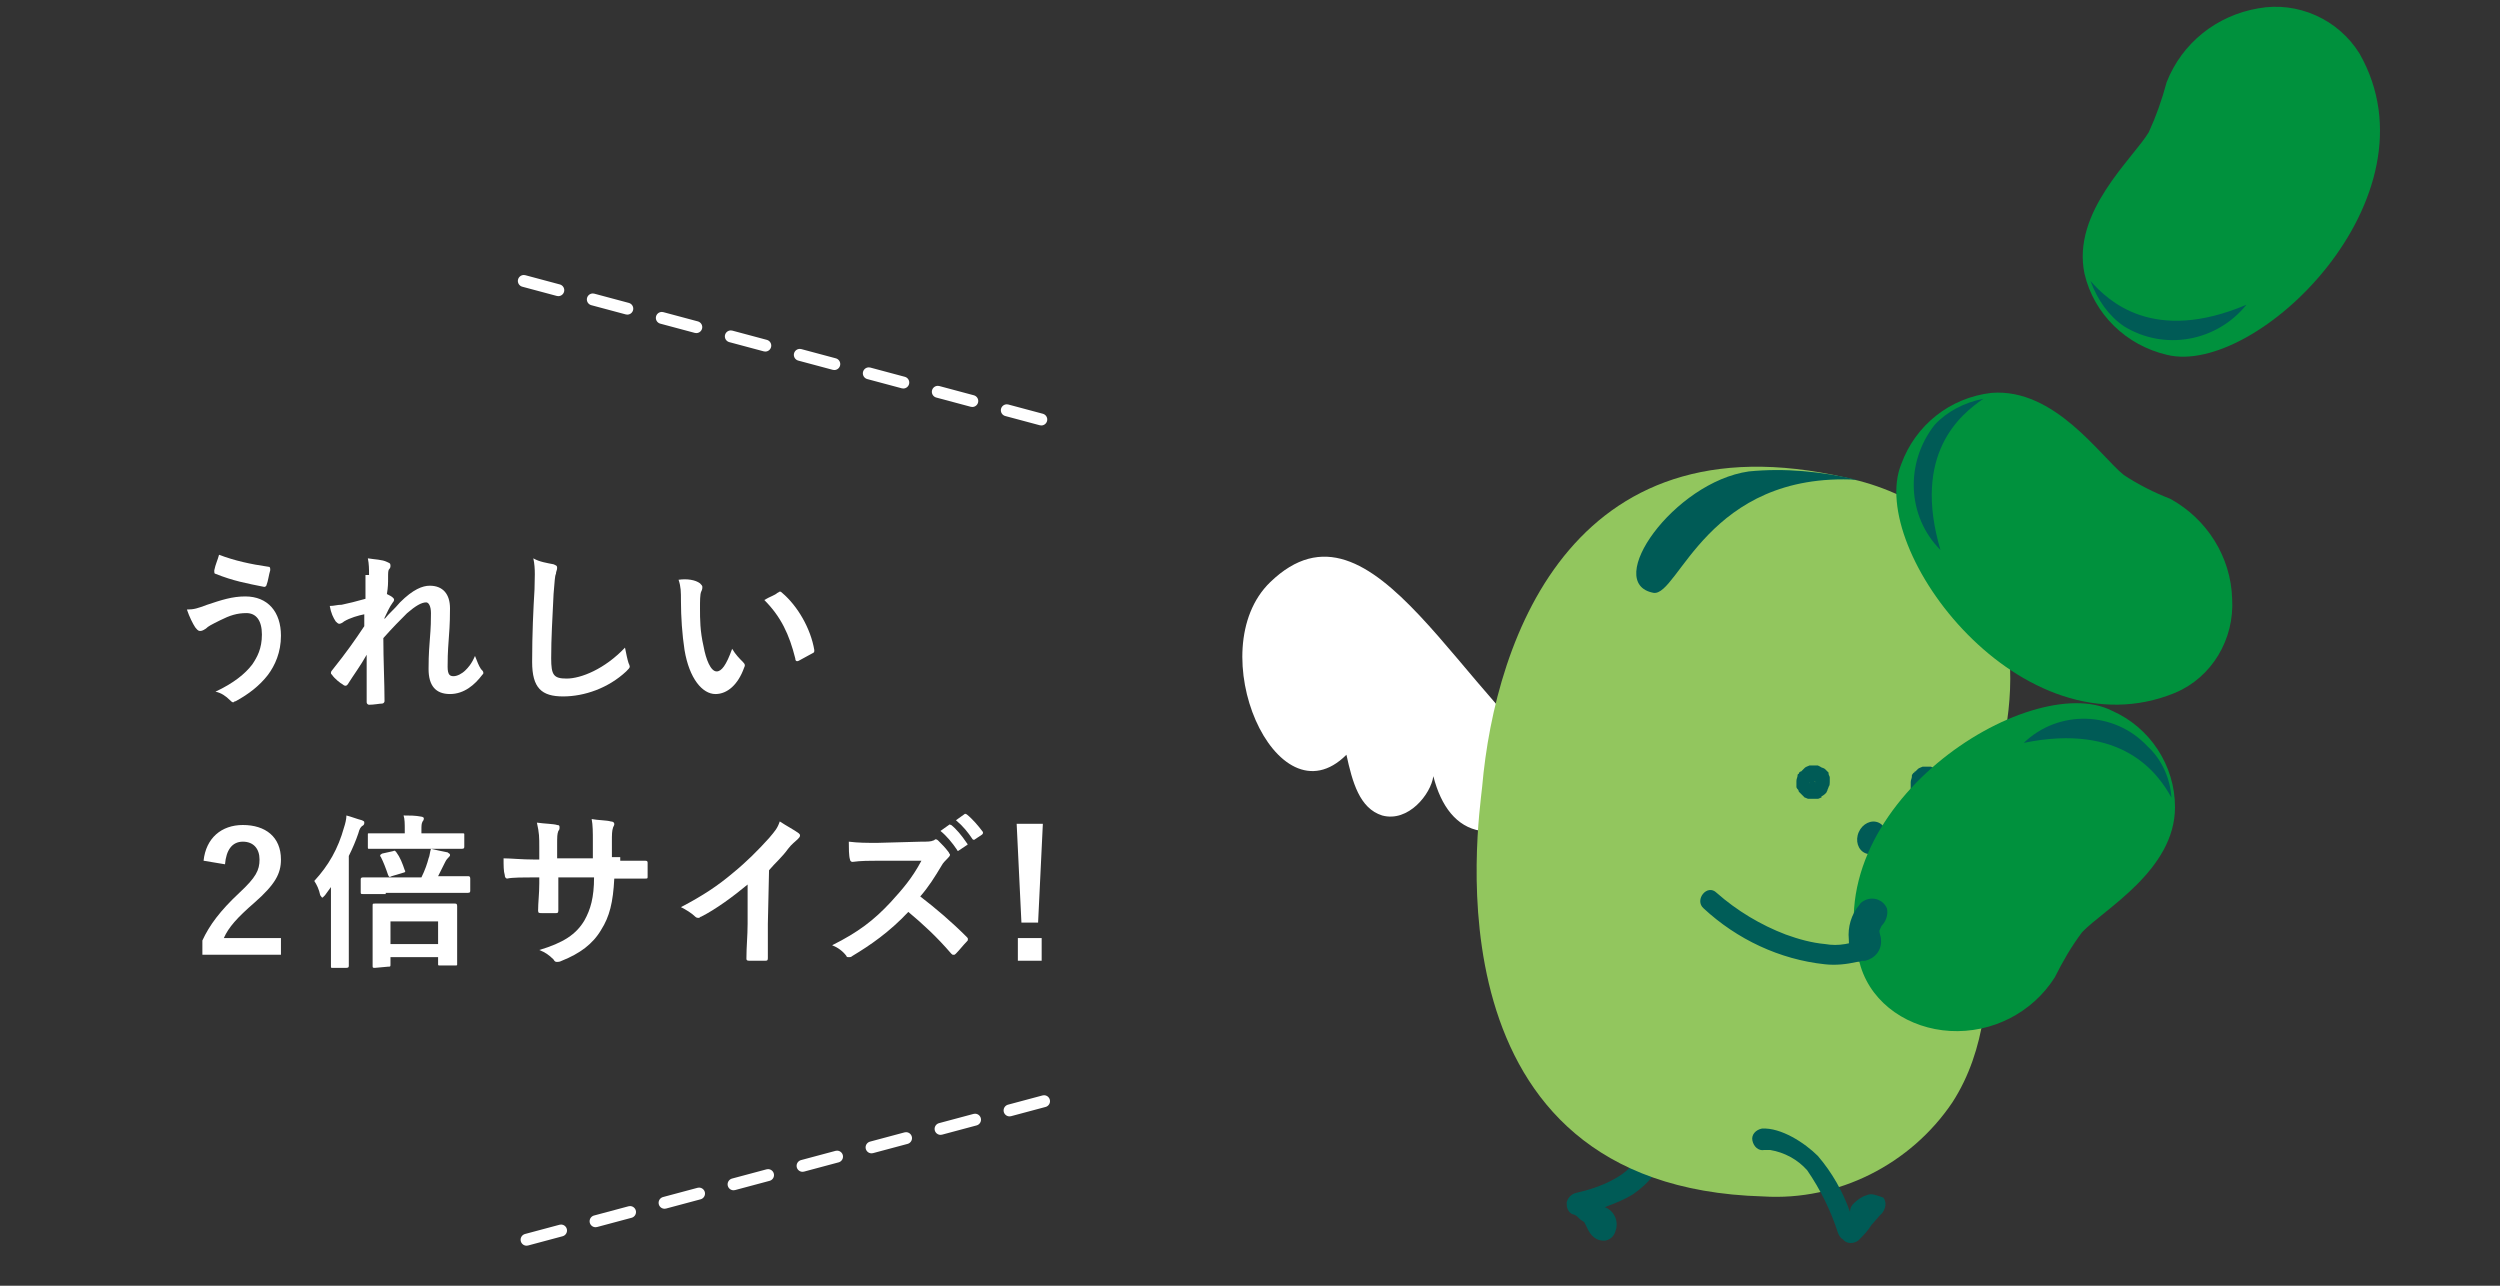<?xml version="1.0" encoding="utf-8"?>
<!-- Generator: Adobe Illustrator 25.4.1, SVG Export Plug-In . SVG Version: 6.00 Build 0)  -->
<svg version="1.1" id="レイヤー_1" xmlns="http://www.w3.org/2000/svg" xmlns:xlink="http://www.w3.org/1999/xlink" x="0px"
	 y="0px" viewBox="0 0 210 108" style="enable-background:new 0 0 210 108;" xml:space="preserve">
<rect x="0" y="0" width="210" height="108" fill="#333333" stroke="none"/>
<style type="text/css">
	.st0{fill:none;stroke:#FFFFFF;stroke-linecap:round;stroke-linejoin:round;stroke-dasharray:3;}
	.st1{fill:#005B56;}
	.st2{fill:#FFFFFF;}
	.st3{fill:#92C65E;}
	.st4{fill:#00913D;}
	.st5{fill:#005D58;}
	.st6{enable-background:new    ;}
</style>
<line class="st0" x1="87.7" y1="92.5" x2="44" y2="104.2"/>
<line class="st0" x1="44" y1="23.6" x2="87.7" y2="35.3"/>
<path class="st1" d="M139.2,95.6c-0.5-0.1-1,0.3-1.1,0.7c-0.2,0.5-0.4,1-0.8,1.4c-0.4,0.4-0.8,0.8-1.3,1.1c-1.1,0.7-2.3,1.1-3.6,1.4
	c-0.4,0.1-0.7,0.4-0.8,0.8c0,0.2,0,0.4,0.1,0.6s0.2,0.3,0.4,0.4c0.1,0,0.3,0.1,0.4,0.2l0.1,0.1c0.1,0.1,0.2,0.2,0.4,0.3l0.1,0.1
	l0.1,0.2l0.1,0.2l0,0c0.3,0.7,0.8,1.2,1.6,1.1c0.4-0.1,0.7-0.4,0.8-0.8c0.3-0.8-0.1-1.7-0.9-2c0.8-0.3,1.6-0.6,2.4-1.1
	c1.3-0.9,2.3-2.1,2.8-3.7C140.1,96.2,139.7,95.7,139.2,95.6z"/>
<path class="st2" d="M132.9,65.9c-10.2-6.8-17.5-25.4-26.2-17c-5.9,5.7,0.5,20.4,6.4,14.5c0.5,2.3,1.1,4.5,3,5.1
	c2.2,0.6,4.1-1.8,4.3-3.3c1.3,5.1,5.2,6.8,12.1,1L132.9,65.9z"/>
<path class="st2" d="M134.5,67.9c7.2-6.8,13.8-25.2,18.5-16.9c3.2,5.6-2.4,20.2-5.6,14.4c-0.6,2.2-1.2,4.5-2.5,5
	c-1.5,0.6-2.4-1.8-2.4-3.3c-1.3,5-4,6.7-7.9,1.1L134.5,67.9z"/>
<path class="st3" d="M148.1,100.5c6.3,0.4,12.4-2.7,15.9-7.9c5.7-8.8,1.3-22.2,1.3-22.2s5.8-9.7,2.6-19.9
	c-1.6-5.1-6.4-8.7-11.7-10.1c-23.9-6.2-30.6,13.1-31.7,25.7C124.2,69.1,119.5,99.7,148.1,100.5z"/>
<path class="st1" d="M152.4,65.6c0,0,0,0.1,0.1,0.1L152.4,65.6C152.4,65.6,152.5,65.7,152.4,65.6L152.4,65.6L152.4,65.6l-0.1-0.1
	L152.4,65.6l-0.2-0.1L152.4,65.6l-0.3-0.1C152.2,65.5,152.2,65.5,152.4,65.6l-0.3-0.1h0.1l-0.2,0.1l0.1-0.1l-0.2,0.1l0.1-0.1
	l-0.1,0.2l0.1-0.1l-0.1,0.2c0,0,0-0.1,0-0.2v0.2c0,0,0-0.1,0-0.2v0.2c0-0.1,0-0.1,0-0.2l0.1,0.2c0,0,0-0.1-0.1-0.1l0.1,0.2l-0.1-0.1
	l0.2,0.1l-0.1-0.1l0.2,0.1h-0.1h0.2h-0.2h0.2h-0.1l0.2-0.1l-0.1,0.1l0.1-0.1l-0.1,0.1L152.4,65.6l-0.1,0.2L152.4,65.6
	c0,0.1,0,0.2,0.1,0.2L152.4,65.6l0.1,0.2L152.4,65.6L152.4,65.6c0.1,0.1,0.1,0.2,0.1,0.3c0,0.1,0,0.2-0.1,0.3
	c-0.1,0.2-0.3,0.3-0.5,0.4s-0.4,0-0.6-0.1l-0.2-0.1c-0.1-0.1-0.2-0.2-0.2-0.3c0-0.1,0-0.2,0-0.3c0-0.1,0-0.1,0-0.2
	c0-0.2,0.1-0.3,0.1-0.5c0,0,0-0.1,0.1-0.1c0-0.1,0.1-0.2,0.2-0.2l0.1-0.1c0.1-0.1,0.1-0.1,0.2-0.2c0.1-0.1,0.2-0.1,0.4-0.2
	c0.1,0,0.3,0,0.4,0c0.1,0,0.2,0,0.3,0l0.2,0.1c0.1,0.1,0.3,0.1,0.4,0.2l0.1,0.1c0.1,0.1,0.1,0.1,0.2,0.2V65c0,0.1,0.1,0.2,0.1,0.3
	c0,0.1,0,0.2,0,0.3v0.1c0,0.1,0,0.3-0.1,0.4c0,0.1-0.1,0.2-0.1,0.3l-0.1,0.2c-0.1,0.1-0.2,0.2-0.4,0.3V67c-0.1,0-0.2,0.1-0.3,0.1
	h-0.1c-0.1,0-0.2,0-0.3,0s-0.2,0-0.3,0h-0.1c-0.1,0-0.2-0.1-0.3-0.1l-0.2-0.2l-0.1-0.1c-0.1-0.1-0.1-0.1-0.2-0.2
	c0-0.1-0.1-0.2-0.1-0.3v-0.1c0-0.1,0-0.2,0-0.3c0-0.1,0-0.2,0.1-0.3c0.1-0.2,0.3-0.3,0.5-0.4s0.4,0,0.6,0.1
	C152.3,65.3,152.4,65.5,152.4,65.6z"/>
<path class="st1" d="M162,65.7L162,65.7L162,65.7C161.9,65.7,162,65.7,162,65.7l-0.1-0.1L162,65.7l-0.2-0.1
	C161.8,65.6,161.9,65.7,162,65.7l-0.2-0.1L162,65.7l-0.3-0.1h0.1h-0.2c0.1,0,0.1,0,0.2-0.1l-0.2,0.1c0,0,0.1,0,0.1-0.1l-0.1,0.1
	l0.1-0.1l-0.1,0.2l0.1-0.1l-0.1,0.2c0,0,0-0.1,0-0.2v0.2c0-0.1,0-0.1,0-0.2v0.2c0-0.1,0-0.1-0.1-0.2l0.1,0.2l-0.1-0.1l0.1,0.2
	l-0.1-0.1l0.2,0.1l-0.1-0.1l0.2,0.1h-0.1h0.2c-0.1,0-0.1,0-0.2,0h0.2h-0.2h0.3c0,0-0.1,0-0.1,0.1h0.1l-0.1,0.1l0.1-0.2V66l0.1-0.2
	c0,0,0,0.1,0,0.2L162,65.7c0.1,0.1,0.1,0.2,0.1,0.2L162,65.7L162,65.7c0.1,0.1,0.1,0.2,0.1,0.3c0,0.1,0,0.2-0.1,0.3
	c-0.1,0.2-0.3,0.3-0.5,0.4s-0.4,0-0.6-0.1l-0.2-0.1c-0.1-0.1-0.2-0.2-0.2-0.3c0-0.1,0-0.2,0-0.3c0-0.1,0-0.1,0-0.2
	c0-0.2,0.1-0.3,0.1-0.5v-0.1c0.1-0.1,0.1-0.2,0.2-0.2c0,0,0-0.1,0.1-0.1c0.1-0.1,0.1-0.1,0.2-0.2c0.1-0.1,0.2-0.1,0.4-0.2
	c0.1,0,0.3,0,0.4,0h0.3l0.2,0.1c0.1,0.1,0.3,0.1,0.4,0.2l0.1,0.1l0.2,0.2v0.1c0,0.1,0.1,0.2,0.1,0.3c0,0.1,0,0.2,0,0.3v0.1
	c0,0.1,0,0.3-0.1,0.4c0,0.1-0.1,0.2-0.1,0.3c0,0.1-0.1,0.1-0.1,0.2c-0.1,0.1-0.2,0.2-0.3,0.3h-0.1c-0.1,0-0.2,0.1-0.3,0.1h-0.1
	c-0.1,0-0.2,0-0.3,0s-0.2,0-0.3,0h-0.1c-0.1,0-0.2-0.1-0.3-0.1s-0.2-0.1-0.2-0.2l-0.1-0.1c-0.1-0.1-0.1-0.2-0.2-0.2
	c-0.1-0.1-0.1-0.2-0.1-0.3v-0.1c0-0.1,0-0.2,0-0.3c0-0.1,0-0.2,0.1-0.3c0.1-0.2,0.3-0.3,0.5-0.4s0.4,0,0.6,0.1
	C161.8,65.3,162,65.5,162,65.7z"/>
<path class="st1" d="M156,40.3c-12.6-0.7-15,9.8-17.1,9.5c-4.3-0.8,1.7-9.3,8-10.2C149.9,39.3,153,39.6,156,40.3z"/>
<path class="st1" d="M156.8,100.4c-0.4,0.1-0.8,0.4-1.1,0.7c-0.2,0.2-0.3,0.4-0.3,0.7c-0.6-1.7-1.5-3.3-2.7-4.7
	c-1.1-1.1-3.1-2.4-4.7-2.3c-0.5,0.1-0.9,0.5-0.8,1c0.1,0.5,0.5,0.9,1,0.8c0.1,0,0.1,0,0.2,0c-0.1,0,0.1,0,0.1,0h0.2
	c1.2,0.2,2.3,0.8,3.1,1.7c1.1,1.6,2,3.4,2.6,5.3c0.1,0.2,0.2,0.4,0.4,0.5l0,0c0.3,0.4,0.9,0.4,1.3,0.1c0.4-0.4,0.8-0.8,1.1-1.3
	l0.7-0.8l0.1-0.1l0.1-0.1c0.3-0.4,0.4-0.9,0.1-1.3C157.6,100.4,157.2,100.2,156.8,100.4z"/>
<ellipse transform="matrix(0.401 -0.916 0.916 0.401 29.802 186.184)" class="st1" cx="157.2" cy="70.3" rx="1.4" ry="1.2"/>
<path class="st4" d="M177.4,59.7c3.2,1.4,5.3,4.6,5.3,8.1c0,5.3-6,8.6-7.8,10.5c-0.9,1.2-1.6,2.4-2.3,3.8c-1.9,3-5.3,4.7-8.8,4.5
	c-3.4-0.2-6.5-2.2-7.5-5.4C152.2,67.8,170.5,56.2,177.4,59.7z"/>
<path class="st1" d="M182.4,67c-1.1-2-4.1-6.3-12.4-4.6c2.9-2.8,7.6-2.7,10.4,0.3C181.6,63.8,182.3,65.4,182.4,67z"/>
<path class="st4" d="M159.7,39c1.2-3.3,4.1-5.6,7.6-6c5.3-0.4,9.1,5.3,11.1,6.9c1.2,0.8,2.6,1.5,3.9,2c3.1,1.7,5.1,4.9,5.2,8.4
	c0.2,3.4-1.7,6.6-4.8,7.9C169.8,63.5,156.8,46.2,159.7,39z"/>
<path class="st1" d="M166.6,33.5c-1.9,1.3-6,4.6-3.6,12.7c-2.8-2.8-3-7.3-0.5-10.5C163.5,34.6,165,33.8,166.6,33.5z"/>
<path class="st4" d="M182,29.8c-3.4-0.8-6.1-3.4-6.9-6.8c-1.1-5.2,4.1-9.7,5.4-11.9c0.6-1.3,1.1-2.7,1.5-4.2
	c1.3-3.3,4.2-5.6,7.7-6.2c3.3-0.6,6.7,0.9,8.5,3.8C205.1,16.6,189.5,31.7,182,29.8z"/>
<path class="st1" d="M175.6,23.6c1.5,1.7,5.3,5.3,13.1,2c-2.5,3.1-6.9,3.9-10.3,1.8C177.1,26.5,176.2,25.2,175.6,23.6z"/>
<path class="st5" d="M143.1,76.3c2.8,2.6,6.4,4.3,10.2,4.7c0.9,0.1,1.8,0,2.7-0.2c0.4,0,0.8-0.3,1-0.6c0.2-0.4,0.2-0.9,0.1-1.3
	c-0.1-0.4,0-0.9,0.1-1.3l0.1-0.2c0.3-0.3,0.1-0.6-0.6-0.8c-0.2,0.1-0.3,0.3-0.4,0.5c-0.2,0.4-0.2,0.8-0.2,1.2c0,0.2,0.1,0.4,0.1,0.6
	c0.1,0.2-0.2,0.1,0.3,0c-1.1,0.2-1,2,0.2,1.8c0.8-0.2,1.4-0.9,1.3-1.8c0-0.3-0.2-0.6-0.1-0.8s0.1-0.3,0.3-0.5
	c0.3-0.4,0.4-0.9,0.3-1.3c-0.3-0.7-1.1-1-1.8-0.7c-0.2,0.1-0.4,0.2-0.5,0.4c-0.7,0.8-1,1.9-0.9,2.9c0,0.1,0,0.7,0.1,0.7
	c0.4-0.4,0.4-0.5,0.1-0.4l-0.5,0.1c-0.6,0.1-1.1,0.1-1.7,0c-1.1-0.1-2.2-0.4-3.3-0.8c-2.1-0.8-4.1-2-5.8-3.5
	C143.4,74.2,142.3,75.6,143.1,76.3L143.1,76.3z"/>
<g class="st6">
	<path class="st2" d="M17.4,50.8c1.2-0.4,2.1-0.7,3.2-0.7c1.9,0,3,1.3,3,3.3c0,1.4-0.5,2.5-1.1,3.3c-0.7,0.9-1.6,1.6-2.7,2.2
		c-0.1,0-0.2,0.1-0.2,0.1c-0.1,0-0.2-0.1-0.3-0.2c-0.3-0.3-0.7-0.6-1.2-0.7c1.5-0.7,2.5-1.5,3.1-2.3c0.4-0.6,0.8-1.3,0.8-2.5
		s-0.5-1.8-1.3-1.8s-1.4,0.2-2.2,0.6c-0.8,0.4-1,0.5-1.2,0.7C17,53,16.9,53,16.8,53c-0.2,0-0.3-0.2-0.4-0.3
		c-0.2-0.3-0.5-0.9-0.7-1.5C16.3,51.2,16.6,51.1,17.4,50.8z M22.5,47.6c0.2,0,0.2,0.1,0.2,0.3c-0.1,0.3-0.2,1-0.3,1.2
		c0,0.1-0.1,0.2-0.2,0.2c-1.5-0.3-2.6-0.5-4.1-1.1c-0.1,0-0.1-0.1-0.1-0.3c0.1-0.5,0.3-0.9,0.4-1.3C19.7,47.1,21.1,47.4,22.5,47.6z"
		/>
</g>
<g class="st6">
	<path class="st2" d="M31,48.3c0-0.5,0-0.9-0.1-1.4c0.6,0.1,1.2,0.1,1.6,0.3c0.2,0.1,0.3,0.1,0.3,0.3c0,0.1,0,0.2-0.1,0.3
		s-0.1,0.3-0.1,0.7c0,0.5,0,0.8-0.1,1.4c0.2,0.1,0.4,0.2,0.5,0.3s0.1,0.1,0.1,0.2c0,0,0,0.1-0.1,0.2c-0.3,0.4-0.5,0.9-0.7,1.3V52
		c0.4-0.5,0.8-0.8,1.3-1.4c1.1-1.1,1.9-1.4,2.5-1.4c1.1,0,1.7,0.7,1.7,1.9c0,0.4,0,1.3-0.1,2.5c-0.1,1.3-0.1,1.9-0.1,2.4
		c0,0.7,0.2,0.8,0.5,0.8s0.7-0.2,1-0.5c0.2-0.2,0.5-0.5,0.8-1.2c0.2,0.5,0.3,0.8,0.5,1.1c0.1,0.1,0.2,0.2,0.2,0.3s0,0.1-0.1,0.2
		c-0.6,0.8-1.5,1.6-2.7,1.6S36,57.6,36,56.2c0-0.4,0-1.2,0.1-2.4s0.1-1.7,0.1-2.3s-0.2-0.9-0.4-0.9c-0.4,0-0.9,0.3-1.6,0.9
		c-0.6,0.6-1.2,1.2-2,2.1c0,1.8,0.1,3.8,0.1,5.3c0,0.1-0.1,0.2-0.2,0.2c-0.2,0-0.7,0.1-1.1,0.1c-0.1,0-0.2-0.1-0.2-0.2
		c0-1.3,0-2.7,0-4c-0.5,0.9-1.1,1.7-1.6,2.5c-0.1,0.1-0.1,0.1-0.2,0.1c0,0-0.1,0-0.2-0.1c-0.2-0.1-0.7-0.5-0.9-0.8
		c-0.1-0.1-0.1-0.1-0.1-0.2c0-0.1,0.1-0.2,0.1-0.2c1.2-1.5,1.9-2.5,2.7-3.7c0-0.3,0-0.6,0-1c-0.5,0.1-1.2,0.3-1.7,0.6
		c-0.1,0.1-0.3,0.2-0.4,0.2s-0.2-0.1-0.3-0.2c-0.2-0.3-0.4-0.7-0.5-1.3c0.4,0,0.6-0.1,1-0.1c0.5-0.1,1.3-0.3,2-0.5v-2
		C30.7,48.3,31,48.3,31,48.3z"/>
</g>
<g class="st6">
	<path class="st2" d="M46.5,47.4c0.2,0.1,0.3,0.1,0.3,0.3s-0.1,0.3-0.1,0.5c-0.1,0.2-0.1,0.6-0.2,1.7c-0.1,2.2-0.2,3.6-0.2,5.4
		c0,1.4,0.2,1.7,1.3,1.7c1.2,0,3.2-0.8,4.9-2.6c0.1,0.5,0.2,1,0.3,1.3c0.1,0.2,0.1,0.3,0.1,0.3c0,0.1-0.1,0.2-0.3,0.4
		c-1.5,1.4-3.5,2.1-5.3,2.1c-1.8,0-2.6-0.7-2.6-2.9c0-2.4,0.1-4.4,0.2-6.1c0-0.8,0.1-1.7-0.1-2.6C45.3,47.2,46,47.3,46.5,47.4z"/>
</g>
<g class="st6">
	<path class="st2" d="M58.8,49c0.1,0.1,0.2,0.2,0.2,0.3s0,0.2-0.1,0.4s-0.1,0.8-0.1,1.4c0,0.9,0,1.9,0.3,3.2
		c0.2,1.1,0.6,2.1,1.1,2.1c0.4,0,0.8-0.5,1.3-1.9c0.3,0.5,0.6,0.8,0.9,1.1c0.2,0.2,0.2,0.3,0.1,0.5c-0.5,1.4-1.4,2.2-2.4,2.2
		c-1.1,0-2.2-1.3-2.6-3.7c-0.2-1.3-0.3-2.8-0.3-4.1c0-0.8,0-1.2-0.2-1.8C57.7,48.6,58.4,48.7,58.8,49z M65.3,49.8
		c0.1,0,0.1-0.1,0.2-0.1s0.1,0,0.2,0.1c1.3,1.1,2.4,3,2.7,4.8c0,0.2,0,0.2-0.2,0.3c-0.4,0.2-0.7,0.4-1.1,0.6c-0.2,0.1-0.3,0-0.3-0.2
		c-0.5-2-1.2-3.5-2.6-4.9C64.7,50.1,65.1,50,65.3,49.8z"/>
</g>
<g class="st6">
	<path class="st2" d="M17.1,72.3c0.2-1.9,1.5-3,3.3-3c1.9,0,3.2,1,3.2,2.9c0,1.2-0.5,2.1-2.2,3.6c-1.5,1.3-2.2,2.1-2.6,3h4.8v1.4H17
		V79c0.6-1.3,1.5-2.5,3.1-4c1.4-1.3,1.7-1.9,1.7-2.8s-0.5-1.5-1.4-1.5s-1.4,0.7-1.5,1.9L17.1,72.3z"/>
</g>
<g class="st6">
	<path class="st2" d="M28.1,74.1c-0.3,0.4-0.5,0.7-0.8,1.1c-0.1,0.1-0.2,0.2-0.2,0.2c-0.1,0-0.1-0.1-0.2-0.2
		c-0.1-0.5-0.3-0.9-0.5-1.2c1.2-1.3,2-2.7,2.5-4.5c0.1-0.3,0.2-0.7,0.2-1c0.4,0.1,0.9,0.3,1.3,0.4c0.2,0.1,0.2,0.1,0.2,0.2
		s0,0.2-0.2,0.3c-0.1,0.1-0.2,0.2-0.3,0.6c-0.2,0.6-0.5,1.3-0.8,1.9V79c0,1.4,0,2.1,0,2.1c0,0.1,0,0.2-0.2,0.2h-1.2
		c-0.1,0-0.1,0-0.1-0.2c0-0.1,0-0.8,0-2.1v-4.9H28.1z M32.4,75.1c-1.4,0-1.8,0-1.9,0c-0.2,0-0.2,0-0.2-0.2v-1c0-0.1,0-0.2,0.2-0.2
		c0.1,0,0.5,0,1.9,0h3c0.3-0.6,0.5-1.2,0.6-1.6c0.1-0.2,0.1-0.5,0.2-0.8c0.4,0.1,0.9,0.2,1.4,0.3c0.1,0.1,0.2,0.1,0.2,0.2
		s0,0.1-0.1,0.2s-0.2,0.2-0.3,0.4c-0.2,0.4-0.4,0.8-0.6,1.2h0.6c1.4,0,1.8,0,1.9,0c0.1,0,0.2,0,0.2,0.2v1c0,0.1,0,0.2-0.2,0.2
		c-0.1,0-0.5,0-1.9,0h-5V75.1z M32.9,71.3c-1.3,0-1.8,0-1.9,0s-0.1,0-0.1-0.2v-1c0-0.1,0-0.1,0.1-0.1s0.5,0,1.9,0H34v-0.3
		c0-0.5,0-0.9-0.1-1.2c0.5,0,1,0,1.5,0.1c0.1,0,0.2,0.1,0.2,0.1c0,0.1,0,0.2-0.1,0.3c-0.1,0.2-0.1,0.3-0.1,0.8V70h1.5
		c1.3,0,1.8,0,1.9,0c0.2,0,0.2,0,0.2,0.1v1c0,0.1,0,0.2-0.2,0.2c-0.1,0-0.5,0-1.9,0C36.9,71.3,32.9,71.3,32.9,71.3z M31.5,81.3
		c-0.2,0-0.2,0-0.2-0.2c0-0.1,0-0.4,0-2.4v-1c0-1.1,0-1.5,0-1.6c0-0.2,0-0.2,0.2-0.2c0.1,0,0.5,0,1.8,0h3.1c1.3,0,1.7,0,1.8,0
		s0.2,0,0.2,0.2c0,0.1,0,0.5,0,1.4v1.1c0,1.9,0,2.3,0,2.4s0,0.1-0.2,0.1H37c-0.2,0-0.2,0-0.2-0.1v-0.6h-4V81c0,0.2,0,0.2-0.2,0.2
		L31.5,81.3L31.5,81.3z M33,71.5c0.2-0.1,0.2,0,0.3,0.1c0.3,0.4,0.5,0.9,0.7,1.5c0.1,0.1,0,0.2-0.1,0.2l-1,0.3
		c-0.2,0.1-0.2,0.1-0.3-0.1c-0.2-0.6-0.4-1.1-0.6-1.5c-0.1-0.1-0.1-0.2,0.1-0.3L33,71.5z M32.8,79.3h4v-1.9h-4V79.3z"/>
</g>
<g class="st6">
	<path class="st2" d="M52.1,72.3c0.7,0,1.5,0,2.1,0c0.2,0,0.2,0.1,0.2,0.2c0,0.3,0,0.8,0,1.1c0,0.2,0,0.2-0.2,0.2c-0.5,0-1.3,0-2,0
		h-0.6c-0.1,2-0.4,3.2-1.1,4.3c-0.7,1.2-1.8,2-3.3,2.6c-0.2,0.1-0.3,0.1-0.4,0.1c-0.1,0-0.2,0-0.3-0.2c-0.4-0.4-0.7-0.6-1.2-0.8
		c2-0.6,3.1-1.3,3.8-2.5c0.5-0.9,0.8-1.9,0.8-3.6h-3v0.5c0,0.8,0,1.6,0,2.3c0,0.2-0.1,0.2-0.2,0.2c-0.4,0-0.8,0-1.2,0
		c-0.2,0-0.3,0-0.3-0.2c0-0.7,0.1-1.4,0.1-2.3v-0.5h-0.4c-0.8,0-1.9,0-2.3,0.1c-0.1,0-0.2-0.1-0.2-0.3c-0.1-0.3-0.1-0.8-0.1-1.4
		c0.6,0,1.5,0.1,2.6,0.1h0.4v-1c0-0.9,0-1.2-0.2-2.1c0.7,0.1,1.4,0.1,1.7,0.2c0.2,0,0.2,0.1,0.2,0.2s0,0.2-0.1,0.3
		c-0.1,0.3-0.1,0.4-0.1,1.3v1h3v-1.4c0-0.8,0-1.4-0.1-1.9c0.5,0.1,1.3,0.1,1.6,0.2c0.2,0,0.3,0.1,0.3,0.2s0,0.1-0.1,0.3
		c-0.1,0.3-0.1,0.6-0.1,1.2V72h0.7C52.1,72,52.1,72.3,52.1,72.3z"/>
</g>
<g class="st6">
	<path class="st2" d="M64.5,77.6c0,1,0,1.8,0,2.9c0,0.2-0.1,0.2-0.2,0.2c-0.4,0-1,0-1.4,0c-0.2,0-0.2-0.1-0.2-0.2
		c0-1,0.1-1.9,0.1-2.9v-3.3c-1.2,1-2.7,2.1-3.9,2.7c-0.1,0-0.1,0.1-0.2,0.1s-0.2,0-0.3-0.1c-0.3-0.3-0.8-0.6-1.2-0.8
		c1.9-1,3.1-1.8,4.4-2.9c1.1-0.9,2.1-1.9,3-2.9c0.5-0.6,0.7-0.8,0.9-1.4c0.6,0.4,1.2,0.7,1.6,1c0.1,0.1,0.1,0.1,0.1,0.2
		s-0.1,0.2-0.2,0.3c-0.2,0.2-0.5,0.4-0.8,0.8c-0.5,0.7-1.1,1.2-1.6,1.8L64.5,77.6L64.5,77.6z"/>
</g>
<g class="st6">
	<path class="st2" d="M77.4,70.7c0.5,0,0.8,0,1-0.1c0.1,0,0.1-0.1,0.2-0.1s0.2,0.1,0.2,0.1c0.3,0.3,0.6,0.6,0.9,1
		c0,0.1,0.1,0.1,0.1,0.2s-0.1,0.2-0.2,0.3c-0.2,0.2-0.4,0.4-0.5,0.6c-0.6,1-1.1,1.8-1.8,2.6c1.3,1,2.6,2.1,3.9,3.4
		c0.1,0.1,0.1,0.1,0.1,0.2s0,0.1-0.1,0.2c-0.3,0.3-0.6,0.7-0.9,1c-0.1,0.1-0.1,0.1-0.2,0.1s-0.1,0-0.2-0.1c-1.2-1.4-2.4-2.5-3.6-3.5
		c-1.6,1.7-3.2,2.8-4.7,3.7c-0.1,0.1-0.2,0.1-0.3,0.1c-0.1,0-0.2,0-0.2-0.1c-0.3-0.4-0.7-0.7-1.2-0.9c2.2-1.1,3.5-2.1,4.9-3.6
		c1-1.1,1.8-2,2.6-3.5h-3.6c-0.7,0-1.5,0-2.2,0.1c-0.1,0-0.2-0.1-0.2-0.2c-0.1-0.3-0.1-1-0.1-1.5c0.8,0.1,1.5,0.1,2.4,0.1L77.4,70.7
		L77.4,70.7z M79.7,69.3c0.1-0.1,0.1,0,0.2,0c0.4,0.3,0.9,0.9,1.3,1.5c0.1,0.1,0.1,0.2,0,0.2l-0.6,0.4c-0.1,0.1-0.2,0.1-0.2,0
		c-0.4-0.6-0.9-1.2-1.4-1.6L79.7,69.3z M81,68.4c0.1-0.1,0.1,0,0.2,0c0.5,0.4,1,1,1.3,1.4c0.1,0.1,0.1,0.2,0,0.3l-0.6,0.4
		c-0.1,0.1-0.2,0-0.2,0c-0.4-0.6-0.8-1.1-1.4-1.6L81,68.4z"/>
</g>
<g class="st6">
	<path class="st2" d="M87.2,77.5h-1.4l-0.4-8.3h2.2L87.2,77.5z M87.5,78.8v1.9h-2v-1.9H87.5z"/>
</g>
</svg>
